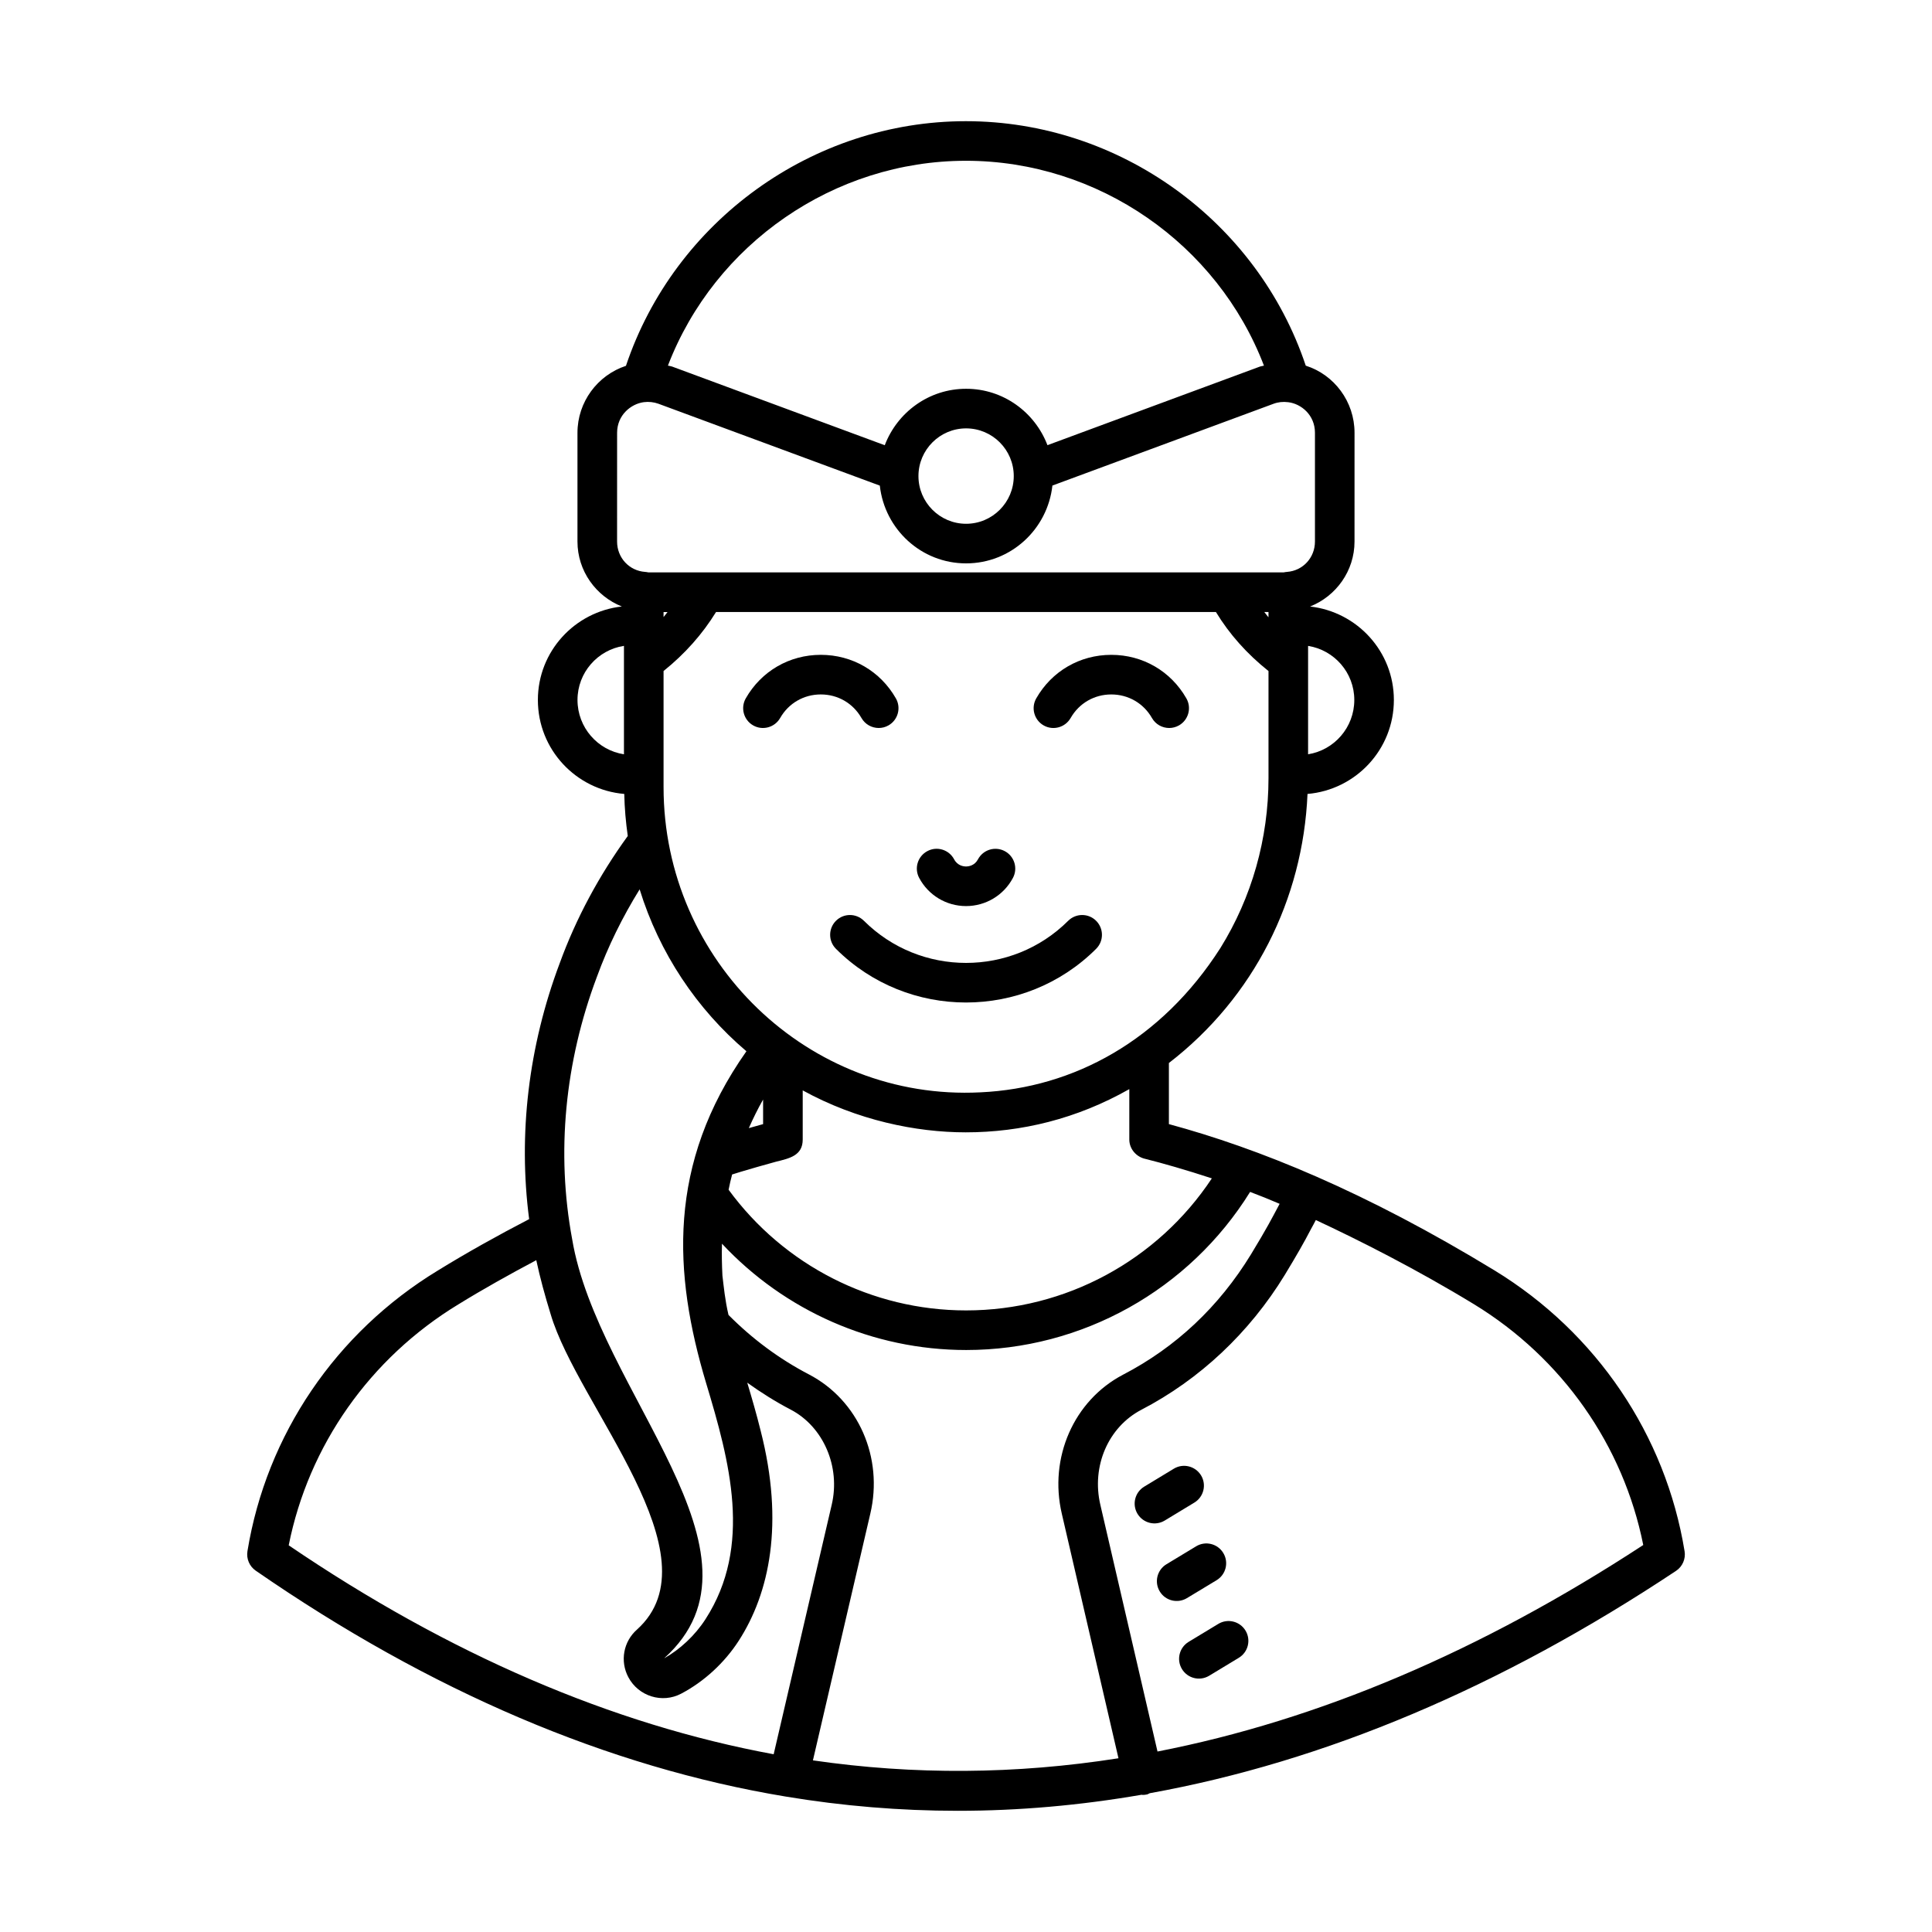 <?xml version="1.0" encoding="UTF-8"?>
<!-- Uploaded to: SVG Repo, www.svgrepo.com, Generator: SVG Repo Mixer Tools -->
<svg fill="#000000" width="800px" height="800px" version="1.1" viewBox="144 144 512 512" xmlns="http://www.w3.org/2000/svg">
 <g>
  <path d="m590.43 555.08c-5.031-30.793-23.363-57.898-50.309-74.375-34.359-20.938-62.562-32.359-86.352-38.805v-16.191c22.555-17.391 35.531-43.41 36.734-71.305 12.781-1.09 22.887-11.777 22.887-24.906 0-12.855-9.746-23.359-22.199-24.77 6.887-2.734 11.77-9.434 11.77-17.215l0.004-28.832c0-8.258-5.387-15.391-12.926-17.777-12.797-38.281-49.344-64.789-90.074-64.789-40.676 0-77.23 26.523-90.082 64.832-7.516 2.469-12.848 9.578-12.848 17.738v28.828c0 7.777 4.875 14.473 11.758 17.211-12.477 1.383-22.25 11.898-22.25 24.773 0 13.133 10.109 23.824 22.895 24.906 0.074 3.773 0.406 7.484 0.926 11.141-7.582 10.453-13.68 21.77-18.023 33.684-8.309 22.09-11.039 45.418-8.113 67.852-8.387 4.359-16.551 8.91-24.203 13.625-27.027 16.434-45.414 43.543-50.449 74.375-0.328 2.004 0.527 4.012 2.195 5.164 46.199 31.934 93.434 52.07 140.39 59.852 15.156 2.523 30.387 3.785 45.68 3.785 16.172 0 32.414-1.438 48.699-4.254 0.094 0.004 0.176 0.047 0.27 0.047 0.395 0 0.793-0.039 1.188-0.137 0.258-0.059 0.457-0.223 0.695-0.316 46.281-8.355 92.922-27.996 139.47-58.922 1.711-1.141 2.606-3.184 2.269-5.219zm-142.86-103.95c4.352 1.082 10.836 2.93 17.582 5.152-14.379 21.73-38.789 34.992-65.117 34.992-24.969 0-48.293-11.957-62.949-31.98 0.277-1.387 0.59-2.758 0.93-4.043 0.707-0.223 0.727-0.234 2.336-0.727 2.231-0.672 6.297-1.844 9.316-2.664 3.555-0.879 7.059-1.609 7.059-5.863v-13.031c14.422 7.93 30.07 11.117 43.188 11.117 14.727 0 29.461-3.57 43.363-11.453v13.363c0 2.527 1.895 4.637 4.293 5.137zm-101.34-9.227c-1.059 0.285-2.371 0.652-3.785 1.059 1.148-2.586 2.383-5.113 3.785-7.57zm121.18-46.656c-15.602 24.391-38.793 37.098-63.59 38.234-45.492 2.32-83.969-34.648-83.969-80.895v-30.762c5.637-4.519 10.289-9.758 13.906-15.629h132.48c3.566 5.867 8.23 11.105 13.93 15.641v28.375c-0.004 16.027-4.422 31.621-12.754 45.035zm-147.56-89.051h1.055c-0.363 0.438-0.676 0.906-1.055 1.332zm160.31 1.391c-0.398-0.445-0.723-0.938-1.102-1.395h1.102zm22.742 21.91c0 7.289-5.324 13.297-12.246 14.395v-28.723c6.922 1.094 12.246 7.074 12.246 14.328zm-102.93-142.89c35.051 0 66.652 22.039 78.988 54.293-0.375 0.113-0.766 0.133-1.133 0.27l-56.242 20.805c-3.32-8.715-11.695-14.945-21.555-14.945-9.863 0-18.242 6.242-21.559 14.961l-56.367-20.852c-0.359-0.129-0.734-0.145-1.098-0.25 12.387-32.25 43.984-54.281 78.965-54.281zm0.055 70.918c6.965 0 12.629 5.672 12.629 12.641s-5.664 12.641-12.629 12.641c-6.965 0-12.629-5.672-12.629-12.641s5.664-12.641 12.629-12.641zm-92.488 1.152c0-4.648 3.641-7.641 7.066-8.098 1.297-0.172 2.652-0.027 3.887 0.418l58.668 21.695c1.277 11.559 10.984 20.609 22.867 20.609 11.891 0 21.598-9.062 22.871-20.625l58.582-21.664c1.242-0.465 2.535-0.602 3.93-0.422 3.422 0.418 7.066 3.394 7.066 8.09v28.828c0 4.297-3.199 7.758-7.434 8.055-0.285 0.02-0.566 0.062-0.848 0.129h-168.38c-0.281-0.07-0.559-0.109-0.848-0.129-4.238-0.301-7.434-3.758-7.434-8.055zm-10.496 70.816c0-7.277 5.363-13.273 12.312-14.336v28.738c-6.949-1.066-12.312-7.09-12.312-14.402zm5.144 73.375c2.938-8.074 6.766-15.82 11.324-23.184 5.207 16.859 15.117 31.723 28.297 42.91-21.086 29.914-19.363 58.945-10.695 87.891 6.262 20.754 12.367 43.207-0.145 62.605-2.809 4.375-6.832 8.078-10.969 10.379 30.812-27.668-17.637-70.566-24.383-111.14-4.227-22.777-1.965-46.777 6.57-69.457zm-36.684 86.785c6.551-4.039 13.508-7.922 20.617-11.691 1.008 4.707 2.277 9.336 3.805 14.297 7.137 24.266 44.461 64.148 22.891 83.586-3.613 3.176-4.559 8.379-2.297 12.637 2.688 5.059 8.984 7.019 14.016 4.348 6.062-3.191 11.48-8.18 15.258-14.043 8.105-12.586 12.09-31.008 5.793-55.602-1.098-4.438-2.328-8.652-3.555-12.758 3.668 2.621 7.484 5.039 11.496 7.125 8.684 4.531 13.262 15.137 10.887 25.223l-15.383 66.121c-42.898-7.914-86.086-26.52-128.52-55.371 5.273-26.461 21.516-49.598 44.988-63.871zm93.93 120.86 15.203-65.352c3.519-14.902-3.164-30.086-16.25-36.922-7.883-4.102-15.027-9.426-21.328-15.77-0.934-3.961-1.266-7.598-1.609-10.418-0.145-2.898-0.203-5.676-0.121-8.461 16.609 17.781 39.953 28.176 64.719 28.176 30.738 0 59.141-15.957 75.242-41.898 2.574 0.969 5.172 2.016 7.824 3.156-2.18 4.098-3.312 6.336-7.59 13.391-8.492 13.887-19.906 24.621-33.941 31.91-13.012 6.832-19.668 21.988-16.188 36.844l15.012 64.785c-27.199 4.277-54.215 4.449-80.973 0.559zm91.316-2.344-15.145-65.375c-2.391-10.211 2.07-20.562 10.824-25.168 15.512-8.055 28.664-20.418 38.043-35.746 3.137-5.16 5.227-8.828 6.902-12.074 0.484-0.852 0.902-1.664 1.332-2.484 11.434 5.336 26.504 12.926 41.953 22.332 23.355 14.281 39.543 37.391 44.82 63.789-43.047 28.16-86.074 46.418-128.73 54.727z"/>
  <path d="m372.3 334.28c0.969 1.695 2.738 2.644 4.566 2.644 0.883 0 1.777-0.219 2.598-0.691 2.516-1.434 3.391-4.648 1.953-7.16-4.129-7.223-11.562-11.535-19.891-11.535-8.328 0-15.766 4.312-19.891 11.535-1.434 2.516-0.559 5.727 1.953 7.16 2.516 1.441 5.719 0.559 7.16-1.953 2.234-3.914 6.258-6.246 10.777-6.246 4.512 0 8.539 2.332 10.773 6.246z"/>
  <path d="m438.51 317.54h-0.008c-8.324 0-15.758 4.312-19.887 11.535-1.434 2.516-0.559 5.727 1.953 7.16 2.508 1.441 5.719 0.559 7.16-1.953 2.234-3.91 6.258-6.246 10.77-6.246h0.008c4.512 0 8.543 2.336 10.777 6.246 0.969 1.695 2.738 2.644 4.566 2.644 0.883 0 1.777-0.227 2.598-0.691 2.516-1.441 3.391-4.648 1.953-7.16-4.133-7.223-11.566-11.535-19.891-11.535z"/>
  <path d="m427.08 388.02c-14.93 14.891-39.211 14.875-54.129 0-2.059-2.043-5.379-2.043-7.422 0.012-2.043 2.051-2.043 5.371 0.012 7.422 19.004 18.965 49.945 18.957 68.941 0 2.059-2.051 2.059-5.371 0.012-7.422-2.035-2.055-5.356-2.055-7.414-0.012z"/>
  <path d="m400.01 384.12c5.219 0 9.984-2.863 12.43-7.469 1.359-2.555 0.391-5.734-2.172-7.094-2.57-1.359-5.734-0.383-7.094 2.172-0.91 1.707-2.516 1.895-3.164 1.895-0.641 0-2.25-0.184-3.156-1.895-1.359-2.562-4.551-3.547-7.094-2.172-2.562 1.359-3.531 4.539-2.172 7.094 2.445 4.606 7.207 7.469 12.422 7.469z"/>
  <path d="m460.52 542.2c2.481-1.504 3.273-4.731 1.77-7.211-1.512-2.469-4.734-3.273-7.211-1.77l-7.852 4.758c-2.481 1.504-3.273 4.731-1.77 7.211 1.52 2.492 4.746 3.262 7.211 1.77z"/>
  <path d="m466.41 562.77c2.481-1.496 3.281-4.723 1.777-7.203-1.496-2.488-4.731-3.281-7.203-1.777l-7.859 4.75c-2.481 1.496-3.281 4.723-1.777 7.203 1.492 2.481 4.719 3.277 7.203 1.777z"/>
  <path d="m466.86 574.35-7.859 4.758c-2.481 1.504-3.273 4.731-1.77 7.211 1.48 2.445 4.684 3.285 7.211 1.77l7.859-4.758c2.481-1.504 3.273-4.731 1.77-7.211-1.5-2.473-4.723-3.277-7.211-1.77z"/>
 </g>
</svg>